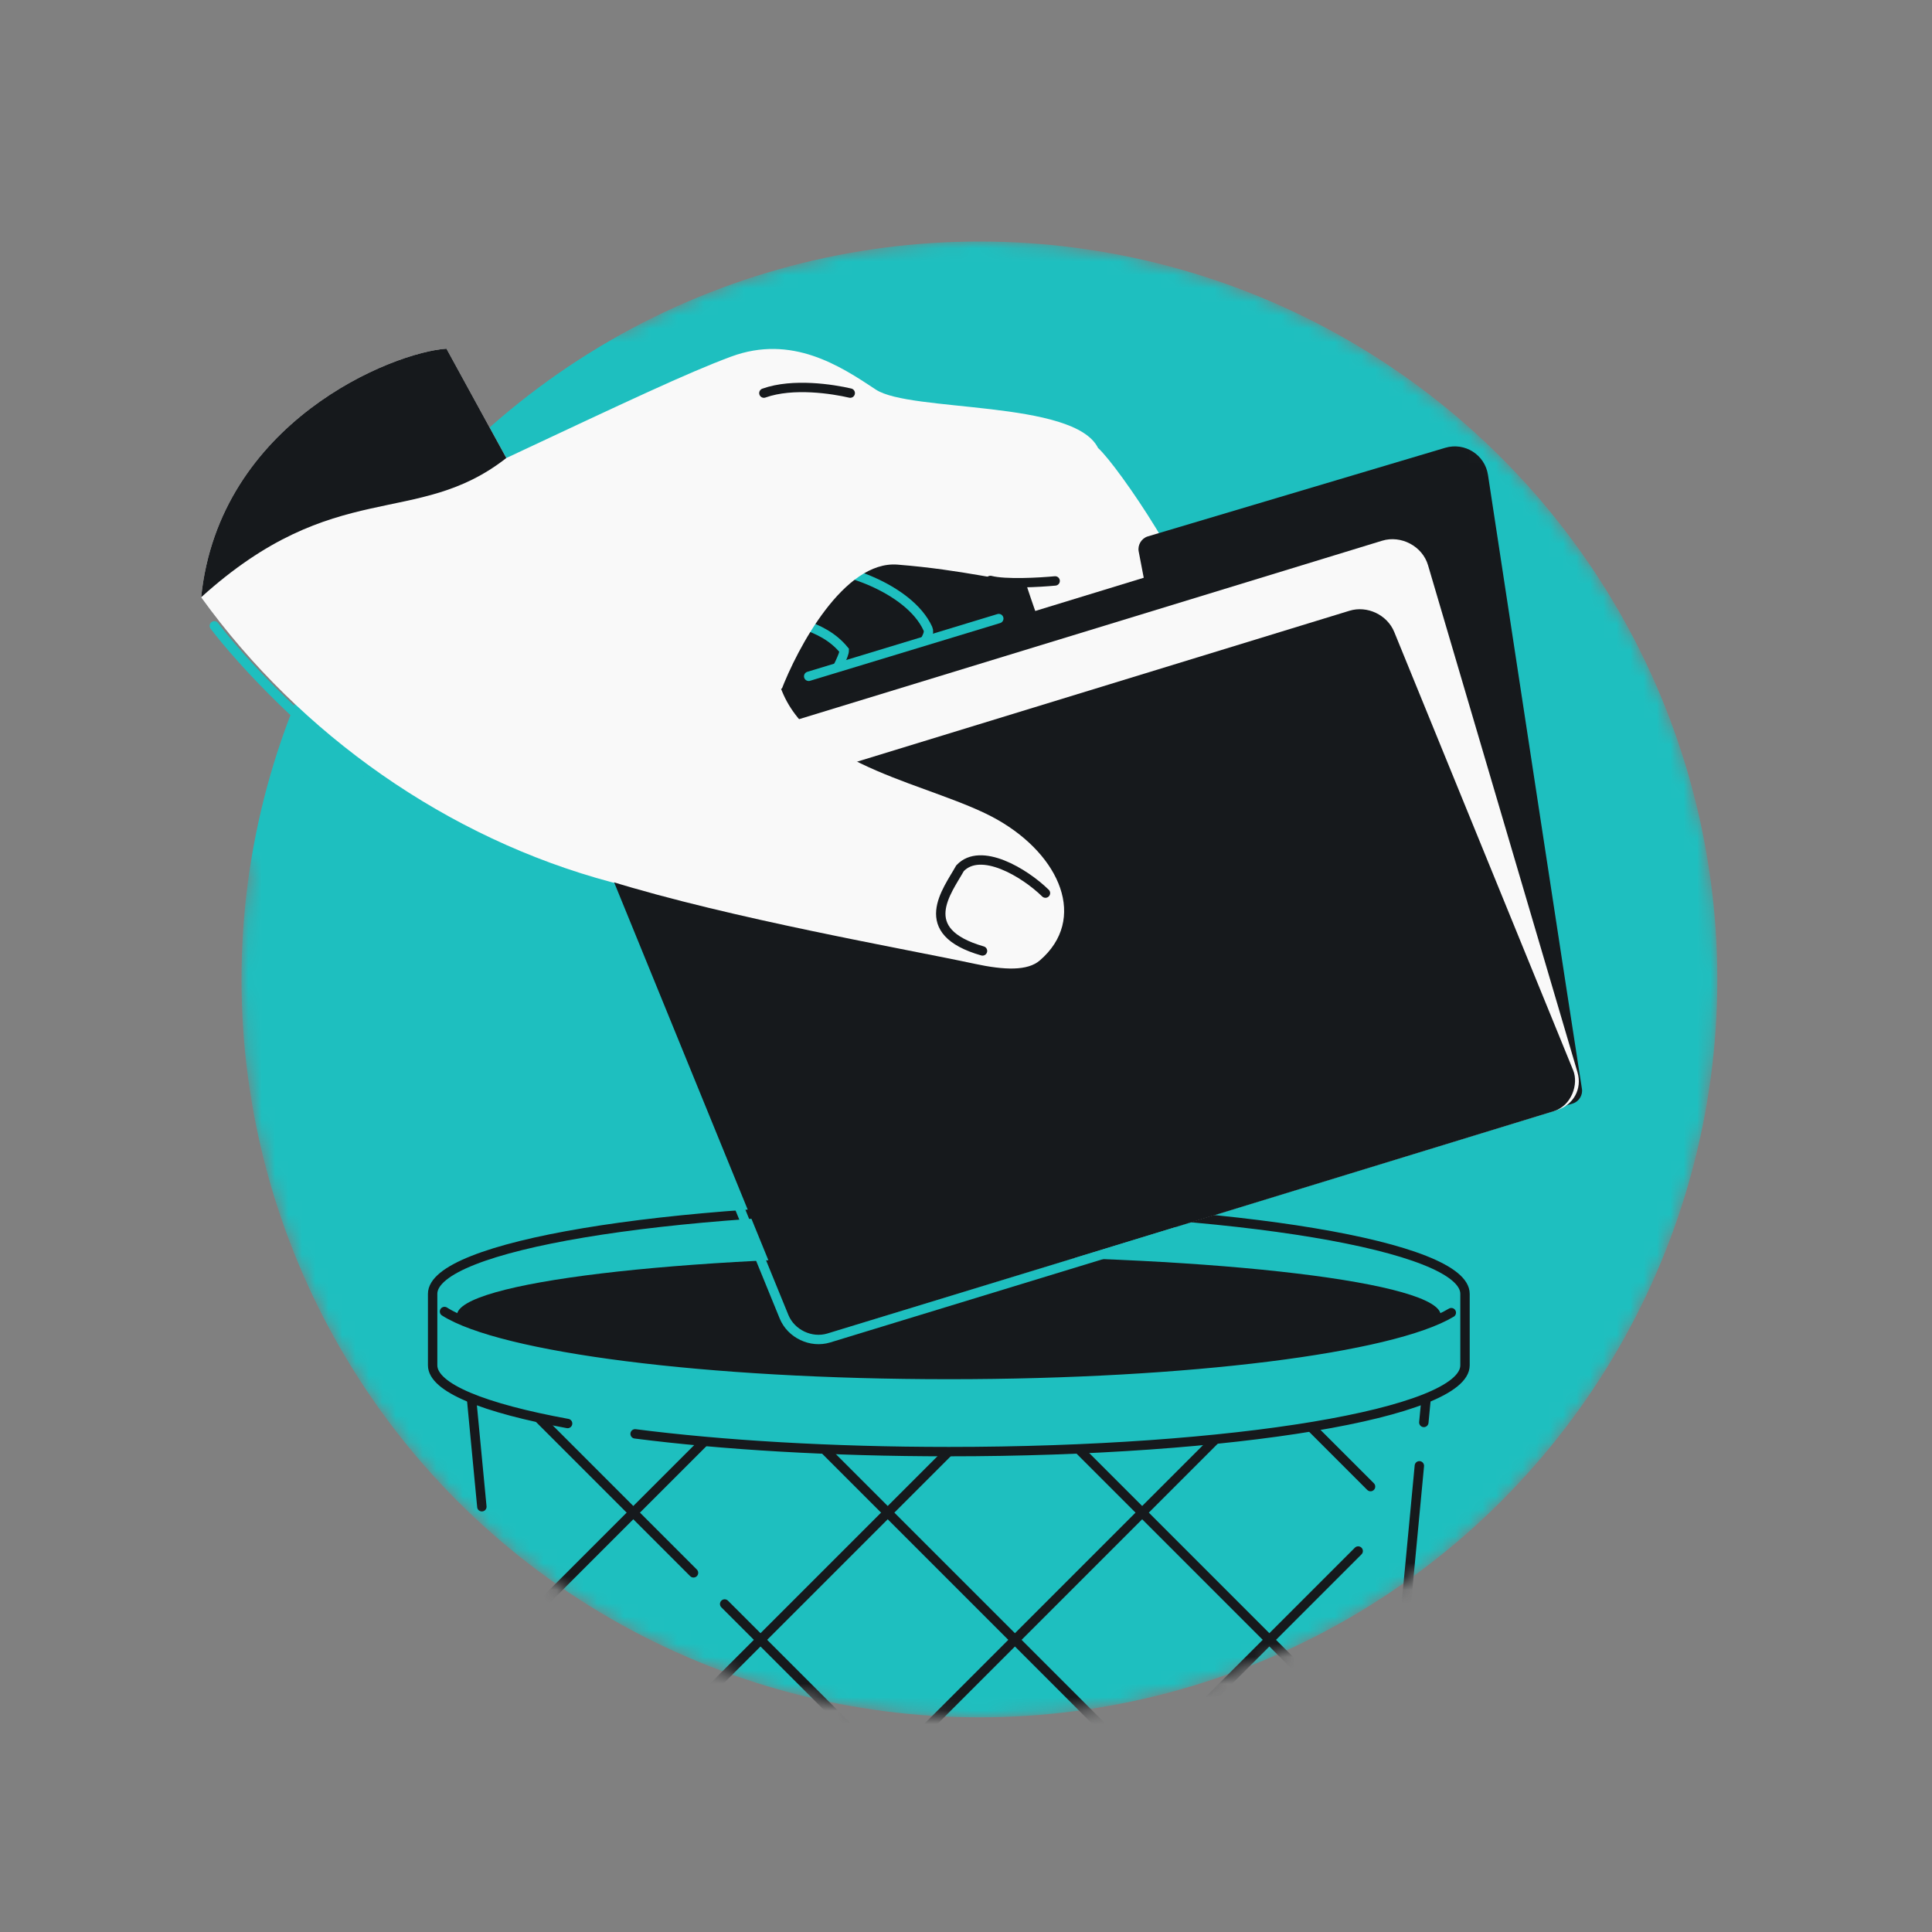 <svg width="144" height="144" viewBox="0 0 144 144" fill="none" xmlns="http://www.w3.org/2000/svg">
<rect x="0" y="0" width="144" height="144" fill="#808080" stroke="none"/>
<mask id="mask0_1346_33206" style="mask-type:alpha" maskUnits="userSpaceOnUse" x="5" y="18" width="123" height="110">
<path fill-rule="evenodd" clip-rule="evenodd" d="M73 128C103.376 128 128 103.376 128 73C128 42.624 103.376 18 73 18C63.461 18 54.489 20.428 46.669 24.701V24.608H5.57V64.367H18.674C18.23 67.179 18 70.063 18 73C18 103.376 42.624 128 73 128Z" fill="#D9D9D9"/>
</mask>
<g mask="url(#mask0_1346_33206)">
<circle cx="73" cy="73" r="55" fill="#1EBFBF"/>
<path d="M102.79 140.977L105.791 109.254M106.124 106.02L106.465 102.448C106.465 99.279 90.461 96.71 70.72 96.71C50.978 96.71 34.974 99.279 34.974 102.448L35.915 112.305M37.717 131.194L36.358 116.952" stroke="#16191C" stroke-width="0.7" stroke-linecap="round"/>
<path d="M55.097 139.6L39.128 123.632" stroke="#16191C" stroke-width="0.7" stroke-linecap="round"/>
<path d="M39.309 104.849L51.69 117.23M74.06 139.6L54.012 119.552" stroke="#16191C" stroke-width="0.7" stroke-linecap="round"/>
<path d="M58.272 104.849L84.23 130.807" stroke="#16191C" stroke-width="0.7" stroke-linecap="round"/>
<path d="M77.236 104.849L102.42 130.033" stroke="#16191C" stroke-width="0.7" stroke-linecap="round"/>
<path d="M96.2 104.849L102.152 110.801" stroke="#16191C" stroke-width="0.7" stroke-linecap="round"/>
<path d="M77.236 139.6L101.231 115.605" stroke="#16191C" stroke-width="0.7" stroke-linecap="round"/>
<path d="M93.024 104.849L58.272 139.6" stroke="#16191C" stroke-width="0.7" stroke-linecap="round"/>
<path d="M74.06 104.849L39.308 139.6" stroke="#16191C" stroke-width="0.7" stroke-linecap="round"/>
<path d="M55.096 104.849L37.648 122.296" stroke="#16191C" stroke-width="0.7" stroke-linecap="round"/>
<path d="M70.72 108.195C91.968 108.195 109.193 105.315 109.193 101.763V96.434C109.193 92.882 91.968 90.002 70.72 90.002C49.472 90.002 32.246 92.882 32.246 96.434V101.763C32.246 105.315 49.472 108.195 70.72 108.195Z" fill="#1EBFBF"/>
<path d="M42.306 106.1C36.058 104.956 32.246 103.434 32.246 101.763V96.434C32.246 92.882 49.472 90.002 70.72 90.002C91.968 90.002 109.193 92.882 109.193 96.434V101.763C109.193 105.315 91.968 108.195 70.72 108.195C61.924 108.195 53.818 107.702 47.338 106.871" stroke="#16191C" stroke-width="0.7" stroke-linecap="round"/>
<path d="M70.72 93.626C50.472 93.626 34.057 95.6 34.057 98.037C34.057 98.12 34.077 98.203 34.114 98.285C36.917 99.385 44.953 101.669 54.677 102.004C59.523 102.288 64.967 102.448 70.72 102.448C76.151 102.448 81.306 102.306 85.942 102.051C98.12 101.348 105.295 99.188 107.36 98.195C107.375 98.143 107.383 98.09 107.383 98.037C107.383 95.6 90.968 93.626 70.72 93.626Z" fill="#16191C"/>
<path d="M33.131 97.753C37.375 100.451 52.595 102.448 70.72 102.448C88.655 102.448 103.745 100.493 108.172 97.838" stroke="#16191C" stroke-width="0.7" stroke-linecap="round"/>
<path d="M78.485 46.662L77.267 39.15L64.596 37.999L56.216 51.298C57.002 53.154 59.628 57.252 63.841 58.796C69.108 60.726 69.938 63.936 72.076 61.258C74.266 58.514 78.23 49.174 78.485 46.662Z" fill="#16191C"/>
<path d="M60.715 42.443C62.297 42.053 67.763 43.778 69.159 46.859C69.444 47.488 68.313 48.161 66.879 52.238C65.444 56.315 65.649 60.136 65.649 60.136C65.649 60.136 60.505 59.35 59.351 56.773C60.976 52.116 62.925 49.161 62.925 48.477C61.215 46.383 58.541 46.406 56.622 45.435" stroke="#1EBFBF" stroke-width="0.7"/>
<path d="M74.359 61.104C79.037 63.775 81.065 68.513 77.504 71.585C76.597 72.366 74.903 72.323 72.611 71.828C67.689 70.765 55.703 68.462 45.516 65.735C33.401 62.492 22.404 54.79 14.993 44.517C16.337 31.425 29.302 26.243 33.278 25.989L37.738 34.139C46.635 29.969 51.218 27.794 54.487 26.582C59.024 24.901 62.64 27.291 65.21 28.991L65.279 29.037C67.854 30.739 80.058 29.792 81.842 33.388C83.389 34.796 89.375 43.636 89.284 46.487C89.192 49.339 85.015 53.349 84.175 55.624C83.645 57.061 82.352 59.623 81.842 60.262C79.963 62.617 76.132 60.455 76.768 56.212C76.943 55.047 77.488 52.412 78.204 50.483C78.325 49.906 78.469 49.401 78.632 49.011C77.82 47.623 76.865 44.699 76.416 43.345C74.909 43.363 71.877 42.48 66.901 42.084C62.92 41.766 59.434 48.265 58.188 51.554C60.906 57.426 69.682 58.432 74.359 61.104Z" fill="#F9F9F9"/>
<path d="M107.72 33.376C109.174 32.943 110.676 33.894 110.905 35.395C112.382 45.088 117.175 76.534 117.904 81.128C117.995 81.604 117.694 82.104 117.231 82.246L93.459 89.522C93.451 89.524 93.442 89.526 93.434 89.529L60.443 99.626C59.98 99.767 59.531 99.497 59.44 99.021L52.397 54.029C52.306 53.553 52.608 53.053 53.071 52.911L85.247 43.063L84.871 41.099C84.779 40.624 85.081 40.123 85.544 39.982L107.72 33.376Z" fill="#16191C"/>
<path d="M106.435 42.121C106.021 40.714 104.431 39.868 103.016 40.302L49.358 56.724C48.131 57.099 47.471 58.313 47.83 59.533L58.974 97.341C59.388 98.748 60.977 99.594 62.393 99.16L116.051 82.738C117.278 82.362 117.938 81.148 117.579 79.929L106.435 42.121Z" fill="#F9F9F9"/>
<rect width="61.141" height="40.281" rx="2.5" transform="matrix(-0.956 0.293 0.378 0.926 102.974 44.789)" fill="#16191C"/>
<path d="M49.743 76.864L58.438 98.142C58.96 99.419 60.453 100.128 61.773 99.725L87.653 91.82" stroke="#1EBFBF" stroke-width="0.7" stroke-linecap="round"/>
<path d="M33.277 25.989L37.738 34.139C31.024 39.397 24.972 35.487 14.993 44.517C16.337 31.425 29.302 26.243 33.277 25.989Z" fill="#16191C"/>
<path d="M73.229 70.876C68.142 69.415 70.603 66.421 71.555 64.713C73.098 63.082 76.364 65.041 77.921 66.566M63.371 29.3C62.098 29.002 59.108 28.523 56.936 29.3M78.644 43.299C77.496 43.408 74.925 43.554 73.819 43.264" stroke="#16191C" stroke-width="0.7" stroke-linecap="round"/>
<path d="M74.443 46.105L60.275 50.408" stroke="#1EBFBF" stroke-width="0.7" stroke-linecap="round"/>
<path d="M15.976 46.647C17.929 49.219 23.133 54.902 29.384 59.097" stroke="#1EBFBF" stroke-width="0.7" stroke-linecap="round"/>
<path d="M74.359 61.105C79.037 63.776 81.065 68.514 77.503 71.585C76.597 72.367 74.902 72.324 72.611 71.829C67.689 70.766 54.448 68.466 45.383 65.647L41.861 51.555L58.173 51.221C60.336 57.292 69.682 58.433 74.359 61.105Z" fill="#F9F9F9"/>
<path d="M73.23 70.877C68.142 69.416 70.603 66.421 71.555 64.714C73.098 63.083 76.364 65.042 77.922 66.567" stroke="#16191C" stroke-width="0.7" stroke-linecap="round"/>
</g>
</svg>

